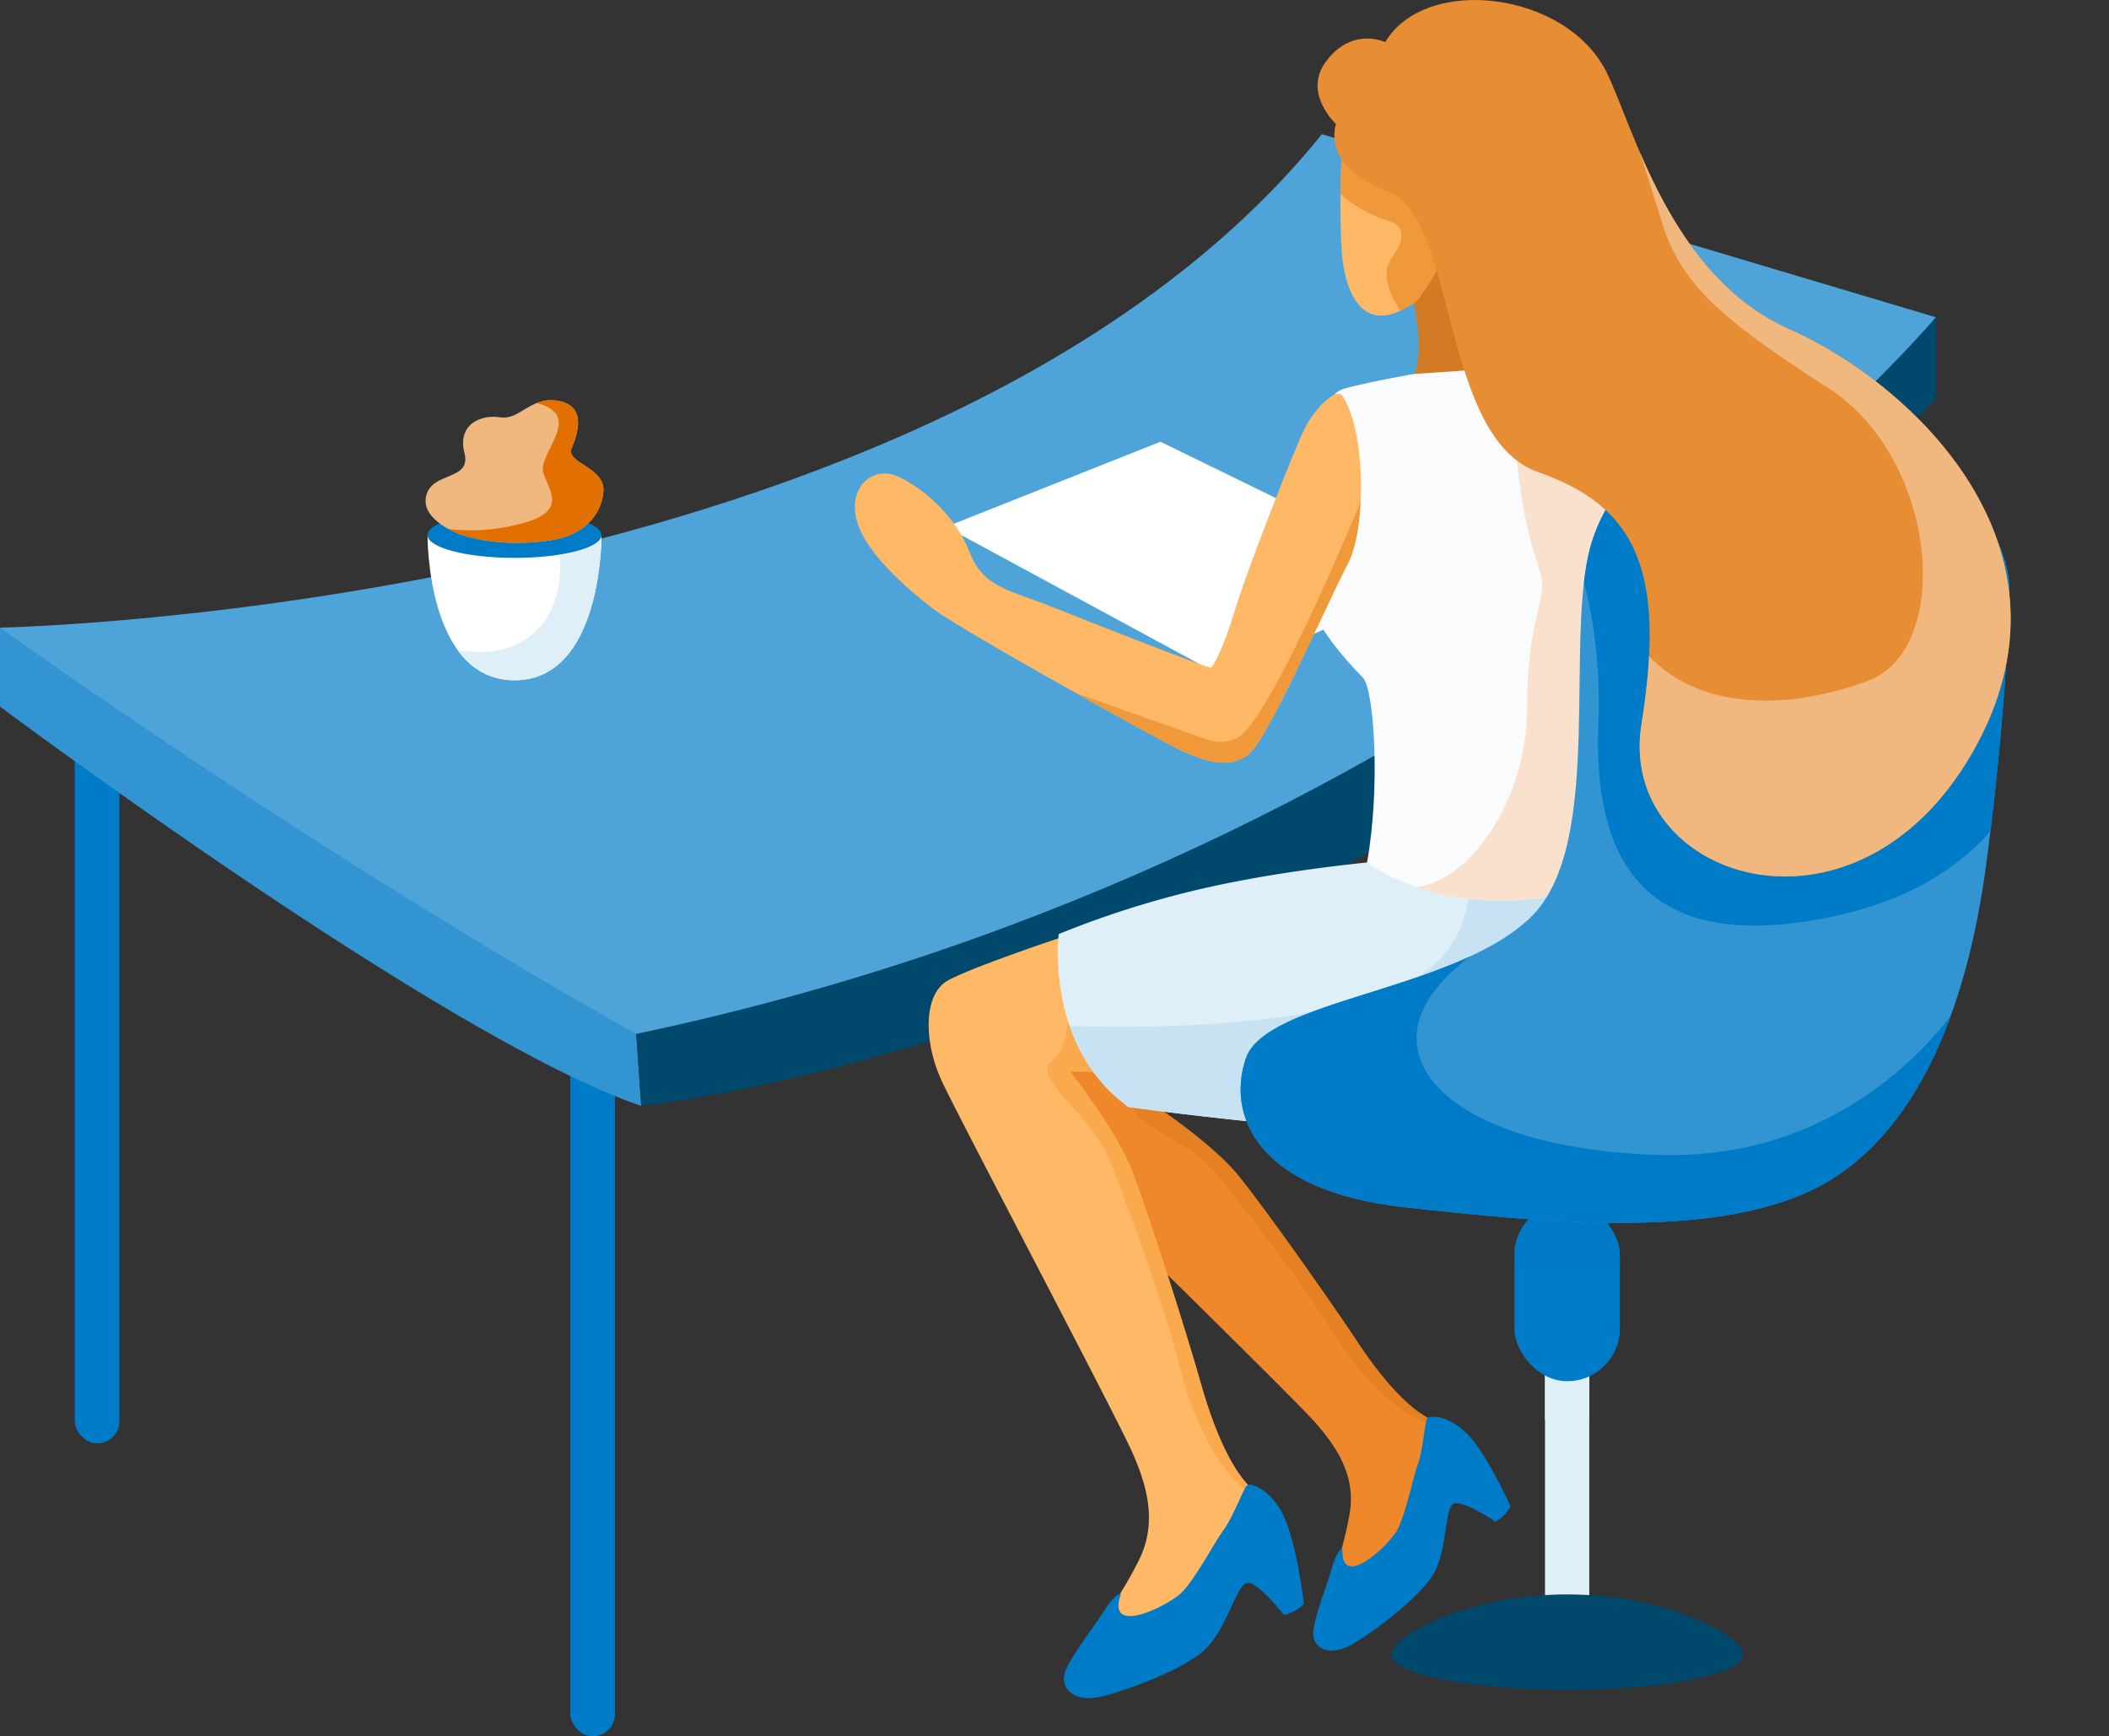 <svg xmlns="http://www.w3.org/2000/svg" xmlns:xlink="http://www.w3.org/1999/xlink" viewBox="0 0 919.76 757.29"><rect x="0" y="0" width="919.76" height="757.29" fill="#333333" stroke="none"/><defs><style>.cls-1{fill:#fff;}.cls-2{fill:#ef882b;}.cls-3{fill:#ffb966;}.cls-4{fill:#e78d33;}.cls-5{fill:#f0b77f;}.cls-6{fill:#dfeff8;}.cls-7{fill:#fafbfd;}.cls-26,.cls-8{fill:#007bc7;}.cls-28,.cls-9{fill:#00496d;}.cls-10{fill:#3295d2;}.cls-11{fill:#4ea3d8;}.cls-12{clip-path:url(#clip-path);}.cls-13{clip-path:url(#clip-path-2);}.cls-14{fill:#dd7b19;}.cls-14,.cls-16{opacity:0.52;}.cls-15{clip-path:url(#clip-path-3);}.cls-16{fill:#f79b37;}.cls-17{clip-path:url(#clip-path-4);}.cls-18{fill:#c7e2f3;}.cls-19{fill:#d37b24;}.cls-20{clip-path:url(#clip-path-5);}.cls-21{fill:#ef993a;}.cls-22{clip-path:url(#clip-path-6);}.cls-23{fill:#f9e1cd;}.cls-24{clip-path:url(#clip-path-7);}.cls-25{clip-path:url(#clip-path-8);}.cls-26,.cls-28{opacity:0.42;}.cls-27{clip-path:url(#clip-path-9);}.cls-29{clip-path:url(#clip-path-10);}.cls-30{clip-path:url(#clip-path-11);}.cls-31{clip-path:url(#clip-path-12);}.cls-32{clip-path:url(#clip-path-13);}.cls-33{fill:#e17000;}</style><clipPath id="clip-path"><path class="cls-1" d="M224.39,233.37h37.93s.58,63.32-37.93,63.32-37.94-63.32-37.94-63.32Z"/></clipPath><clipPath id="clip-path-2"><path class="cls-2" d="M485.81,431.08S453.17,454,445,462.24s-2.46,26.47,9.63,39.43S561.8,607.25,573.32,620.14s18.1,25.46,15.1,41a152.63,152.63,0,0,1-6.79,25.07s5,15.29,16.32,11.86,21.2-21.11,24.53-33.88,11.69-31.41,13.57-34.47-9.74-8.87-16-12.94-16-13.34-27.82-31.2S551,526,539.72,512.29s-36-30.12-36-30.12L523,476.49Z"/></clipPath><clipPath id="clip-path-3"><path class="cls-3" d="M464.45,408.27s-40.14,13.34-51,19.33-10.74,26.8-2.58,44.21,75.38,144.64,83,161.78,10.34,32.38,2.45,47.62a168.42,168.42,0,0,1-14.7,23.95s.27,17.56,12.79,17.62,28-15.17,35.38-27.42,21.63-29,24.49-31.56-7.08-12.39-12.11-18.64-12-19-18.37-41.5-23.13-75.38-30.21-93.34-26.94-43-26.94-43l21.23.28Z"/></clipPath><clipPath id="clip-path-4"><path class="cls-6" d="M617.47,372.17l-3.08,2.36s-40.55,2.72-81,11.07a411.64,411.64,0,0,0-71.65,21.77s-6.26,48.93,30.47,75.47c0,0,129,18,184.91,11s77.15-50.62,72.66-78.78-10.66-42.91-10.66-42.91Z"/></clipPath><clipPath id="clip-path-5"><path class="cls-3" d="M585.23,64.28s-1.44,28.59,0,46.16,9.42,37.84,32.58,20.76c0,0,15-18.85,15.49-33.06S610,65.08,585.23,64.28Z"/></clipPath><clipPath id="clip-path-6"><path class="cls-7" d="M640.42,161.49l-23.53,1.58s-18.33,3.12-30.43,6.36-6,23.25-8.38,34.75-10.1,26.35-10.9,40.08,7.19,31.06,27.31,51.42c5,6,7.43,48.87,1.68,80.49,0,0,43.85,34.18,113.8,4.72,0,0-8.19-48.4-7.76-70.27.88-45.33,3.43-75.42-.64-103.45s-10.06-39-10.06-39l-44.68-8Z"/></clipPath><clipPath id="clip-path-7"><rect class="cls-6" x="673.81" y="579.95" width="19.3" height="121.23" transform="translate(1366.91 1281.14) rotate(-180)"/></clipPath><clipPath id="clip-path-8"><rect class="cls-8" x="660.45" y="524.44" width="46.01" height="77.96" rx="23"/></clipPath><clipPath id="clip-path-9"><path class="cls-9" d="M606.72,721.7c0,8.47,34.35,15.34,76.74,15.34s76.73-6.87,76.73-15.34-34.35-26.3-76.73-26.3S606.72,713.23,606.72,721.7Z"/></clipPath><clipPath id="clip-path-10"><path class="cls-10" d="M779.52,189.73c-36.32,1.44-70.2,4.27-84.49,44.18s6.12,134.2-27.76,166.44-115.38,35.49-124,61.42,6.47,57.77,68.92,64.71,139.19,14.7,183.27-10.2,63.27-83.68,70.62-138.38,9.8-98.78,10.2-120.82S851.77,186.87,779.52,189.73Z"/></clipPath><clipPath id="clip-path-11"><path class="cls-3" d="M590.87,186.41c4.35,18.09,3.52,47.43-3.35,60.05s-33.3,73.14-42.16,81.76-22.82,3.24-36.41-4c-11.59-6.14-96.92-53.3-103.63-60,0,0-24.91-18.44-30.9-34.73S380.33,202.44,392,208s25.07,17.69,30.94,33,17.17,16.22,36.14,23.81c18,7.21,67.76,26.67,69,26.35s6.07-10.19,10.54-25.23,25.92-70.43,30.61-79.53,13.38-16.69,15.7-14.29S589.69,181.5,590.87,186.41Z"/></clipPath><clipPath id="clip-path-12"><path class="cls-4" d="M582.65,54.1s-7.06,18.69,22.83,29.62S628.18,191,670.8,205.91s55.85,42.76,45.06,110S808.62,418,860.1,328.37,833,166.91,780.39,143.6c-52-23-68.07-88.51-79.7-112C683.25-3.74,621.81-11.26,604.1,18.36c0,0-14.36-6.95-25.83,8.48C568,40.68,582.65,54.1,582.65,54.1Z"/></clipPath><clipPath id="clip-path-13"><path class="cls-5" d="M201.59,233.41s-18.22-6-15.77-17,19.9-6.49,16.73-18.89,7.07-16.88,15.65-15.51,13.2-9.45,25.46-7.14S252,189,249.28,195.52s15,8.22,13.85,19.18-9.52,18.42-20.77,20.53C242.36,235.23,221.83,239.7,201.59,233.41Z"/></clipPath></defs><g id="Laag_2" data-name="Laag 2"><g id="Laag_1-2" data-name="Laag 1"><rect class="cls-8" x="32.61" y="287.55" width="19.47" height="341.98" rx="9.74"/><rect class="cls-8" x="248.73" y="415.31" width="19.47" height="341.98" rx="9.74"/><path class="cls-10" d="M16.92,279.34,0,273.74v34.44S194.46,453.6,279.65,482.32l-2.19-31.39v-7.31Z"/><path class="cls-9" d="M280.86,444.44l-3.4,6.49,2.19,31.39s317.21-31.39,564.57-308.67V138.36L805.43,141Z"/><path class="cls-11" d="M0,273.74s409.05-7.85,576.5-215.21l267.72,79.83S648.37,373,277.46,450.92C277.46,450.92,154.79,383.75,0,273.74Z"/><path class="cls-1" d="M224.39,233.37h37.93s.58,63.32-37.93,63.32-37.94-63.32-37.94-63.32Z"/><g class="cls-12"><path class="cls-6" d="M191.26,280.82c-.58,0,22.5,10,39.81-3.28s12.69-38.45,12.69-38.45l18.56-11.35L273.77,256l-18.27,43.5L214,313.71l-18.08-12.89Z"/></g><ellipse class="cls-8" cx="224.39" cy="233.37" rx="37.93" ry="9.95"/><polygon class="cls-1" points="412.59 229.78 506.1 192.66 627.26 251.84 532.64 294.78 412.59 229.78"/><path class="cls-2" d="M485.81,431.08S453.17,454,445,462.24s-2.46,26.47,9.63,39.43S561.8,607.25,573.32,620.14s18.1,25.46,15.1,41a152.63,152.63,0,0,1-6.79,25.07s5,15.29,16.32,11.86,21.2-21.11,24.53-33.88,11.69-31.41,13.57-34.47-9.74-8.87-16-12.94-16-13.34-27.82-31.2S551,526,539.72,512.29s-36-30.12-36-30.12L523,476.49Z"/><g class="cls-13"><path class="cls-14" d="M493.07,450.47c.6.83,8.88,20.86,2.31,30s20.82,14.47,34.66,31.1,40.72,51.83,52.08,70.57S615.5,623.74,630,621s1.41,1.19,1.41,1.19L625,600.5,522.49,488.25l10-14.89Z"/></g><path class="cls-8" d="M618.37,638.52c-2.29,6.42-5.55,23-9.38,29.41s-24.44,26-23.52,7.44c0,0-2.17,0-4.74,8.91s-8.17,22.41-8,28.53,7.32,10.46,18.38,3.54,29.23-20.85,34.52-30.71,4.53-26,7.66-29.34,18.86,7.35,18.86,7.35a17,17,0,0,0,6.6-6.61s-8.31-18.76-16.63-29.14-18.46-11-19.67-9.24S620.72,631.9,618.37,638.52Z"/><path class="cls-3" d="M464.45,408.27s-40.14,13.34-51,19.33-10.74,26.8-2.58,44.21,75.38,144.64,83,161.78,10.34,32.38,2.45,47.62a168.42,168.42,0,0,1-14.7,23.95s.27,17.56,12.79,17.62,28-15.17,35.38-27.42,21.63-29,24.49-31.56-7.08-12.39-12.11-18.64-12-19-18.37-41.5-23.13-75.38-30.21-93.34-26.94-43-26.94-43l21.23.28Z"/><g class="cls-15"><path class="cls-16" d="M465.73,430.83c.35,1.05,2.46,24.61-7,32s16.52,21.8,25.31,43.6,25,67.15,30.59,90.36,20.75,54.15,36.22,55.91,1,1.7,1,1.7l.36-24.62L483.66,479.7l14.77-12.3Z"/></g><path class="cls-6" d="M617.47,372.17l-3.08,2.36s-40.55,2.72-81,11.07a411.64,411.64,0,0,0-71.65,21.77s-6.26,48.93,30.47,75.47c0,0,129,18,184.91,11s77.15-50.62,72.66-78.78-10.66-42.91-10.66-42.91Z"/><g class="cls-17"><path class="cls-18" d="M638.55,367.73s16,48-36,66.08S464,447.35,464,447.35l8.43,42.2,46.41,15.82L590.9,498,695.18,467.4l15.54-59.13L714,377.74Z"/></g><path class="cls-8" d="M533.63,667.27c-4.33,6-12.79,22.16-18.67,27.65s-32.82,19.18-26.1.17c0,0-2.18-.73-7.58,7.77S466,723.59,464.28,730s4.13,13.26,17.47,9.61,36.07-12.31,44.49-20.89,12.71-25.66,16.92-28.12,16.76,13.74,16.76,13.74a17.85,17.85,0,0,0,8.74-4.77s-2.54-22.24-7.71-35.75-15.23-17.4-17-16S538.08,661.13,533.63,667.27Z"/><path class="cls-19" d="M615.69,128.6s5.87,22.22,1.2,34.47c0,0,20.72,9.73,29.94-3,0,0-5.87-24.31-4.43-32.82l-16.31-15.8Z"/><path class="cls-3" d="M585.23,64.28s-1.44,28.59,0,46.16,9.42,37.84,32.58,20.76c0,0,15-18.85,15.49-33.06S610,65.08,585.23,64.28Z"/><g class="cls-20"><path class="cls-21" d="M615.69,142.22S599,123.6,606.78,112.78s4.12-14.72-1.27-16.4S584.67,88.24,581,79.25l2-11.93,43,18.36,3.84,23.8-2.24,9.74Z"/></g><path class="cls-7" d="M640.42,161.49l-23.53,1.58s-18.33,3.12-30.43,6.36-6,23.25-8.38,34.75-10.1,26.35-10.9,40.08,7.19,31.06,27.31,51.42c5,6,7.43,48.87,1.68,80.49,0,0,43.85,34.18,113.8,4.72,0,0-8.19-48.4-7.76-70.27.88-45.33,3.43-75.42-.64-103.45s-10.06-39-10.06-39l-44.68-8Z"/><g class="cls-22"><path class="cls-23" d="M645.87,160.1s12.46,12.94,15.58,40.72,6.7,37.49,10.3,49S666,268.37,666,308.67s-25.52,77.32-50.31,78.4l45.76,18.81,39.76-3.72L730.47,289l-3-84.56-59.65-59.17Z"/></g><rect class="cls-6" x="673.81" y="579.95" width="19.3" height="121.23" transform="translate(1366.91 1281.14) rotate(-180)"/><g class="cls-24"><rect class="cls-6" x="658.21" y="590.78" width="38.76" height="28.44" transform="translate(1355.17 1210.01) rotate(-180)"/></g><rect class="cls-8" x="660.45" y="524.44" width="46.01" height="77.96" rx="23"/><g class="cls-25"><rect class="cls-26" x="630.39" y="520.46" width="98.61" height="29.85" transform="translate(1359.39 1070.77) rotate(-180)"/></g><path class="cls-9" d="M606.72,721.7c0,8.47,34.35,15.34,76.74,15.34s76.73-6.87,76.73-15.34-34.35-26.3-76.73-26.3S606.72,713.23,606.72,721.7Z"/><g class="cls-27"><path class="cls-28" d="M756.42,709.24s-9.84,18.75-64.93,16.17-76.18-8.44-74.07-17.58c0,0-21.57,11-22.74,11.49S598.43,737,598.43,737l70.09,14.86,87.67-11s13.6-4.22,13.83-5.39S756.42,709.24,756.42,709.24Z"/></g><path class="cls-10" d="M779.52,189.73c-36.32,1.44-70.2,4.27-84.49,44.18s6.12,134.2-27.76,166.44-115.38,35.49-124,61.42,6.47,57.77,68.92,64.71,139.19,14.7,183.27-10.2,63.27-83.68,70.62-138.38,9.8-98.78,10.2-120.82S851.77,186.87,779.52,189.73Z"/><g class="cls-29"><path class="cls-8" d="M858.37,432s-42.19,74.55-135,71.73-132.21-45.35-86.5-83.15-32-6.51-32-6.51L496.21,459.78l.36,75.25,58.72,38s163.5,20.75,166,18.28,63.29-39.7,63.29-39.7l67.51-52.42Z"/><path class="cls-8" d="M680.33,226.59s19,31.82,16.73,89.33,18.46,102.22,103.85,83.46,90.87-86.54,90.29-90-5.28-103.13-5.28-103.13l-27-18.61-113.09,2Z"/></g><path class="cls-3" d="M590.87,186.41c4.35,18.09,3.52,47.43-3.35,60.05s-33.3,73.14-42.16,81.76-22.82,3.24-36.41-4c-11.59-6.14-96.92-53.3-103.63-60,0,0-24.91-18.44-30.9-34.73S380.33,202.44,392,208s25.07,17.69,30.94,33,17.17,16.22,36.14,23.81c18,7.21,67.76,26.67,69,26.35s6.07-10.19,10.54-25.23,25.92-70.43,30.61-79.53,13.38-16.69,15.7-14.29S589.69,181.5,590.87,186.41Z"/><g class="cls-30"><path class="cls-21" d="M596.77,210.65s-43.23,107.09-58.33,111.74c-8.5,2.62-9,1-27.06-5.16C499.26,313.09,468.65,302,468.65,302l30.74,23.74,16.53,10.32,14,3.95,20.85-6.8,51.74-107.46Z"/></g><path class="cls-4" d="M582.65,54.1s-7.06,18.69,22.83,29.62S628.18,191,670.8,205.91s55.85,42.76,45.06,110S808.62,418,860.1,328.37,833,166.91,780.39,143.6c-52-23-68.07-88.51-79.7-112C683.25-3.74,621.81-11.26,604.1,18.36c0,0-14.36-6.95-25.83,8.48C568,40.68,582.65,54.1,582.65,54.1Z"/><g class="cls-31"><path class="cls-5" d="M698.79,17.34c1.73,2.12,17.89,53.47,26,79.62s24,41.16,72.31,72.12,54.82,114,17.51,127.89-81.74,13.54-102.94-20.49l-4.66,85,29.76,46.8,79.61,2.51,67.08-63.61s36.34-53.22,36.34-54.52S868.7,162.83,868.7,162.83L714.22,35.18Z"/></g><path class="cls-5" d="M201.59,233.41s-18.22-6-15.77-17,19.9-6.49,16.73-18.89,7.07-16.88,15.65-15.51,13.2-9.45,25.46-7.14S252,189,249.28,195.52s15,8.22,13.85,19.18-9.52,18.42-20.77,20.53C242.36,235.23,221.83,239.7,201.59,233.41Z"/><g class="cls-32"><path class="cls-33" d="M193.18,230.43a84.68,84.68,0,0,0,36.35-2.69c19.81-5.87,7.41-16.54,7.21-23.17s11.54-18.76,4.91-25-15.58-2.88-15.58-2.88l24.71-8.37,15,17.89-1.54,11.06,14.9,29.52s-22.4,17.5-22.69,17.5-35.77,4.13-35.87,3.85S193.18,230.43,193.18,230.43Z"/></g></g></g></svg>